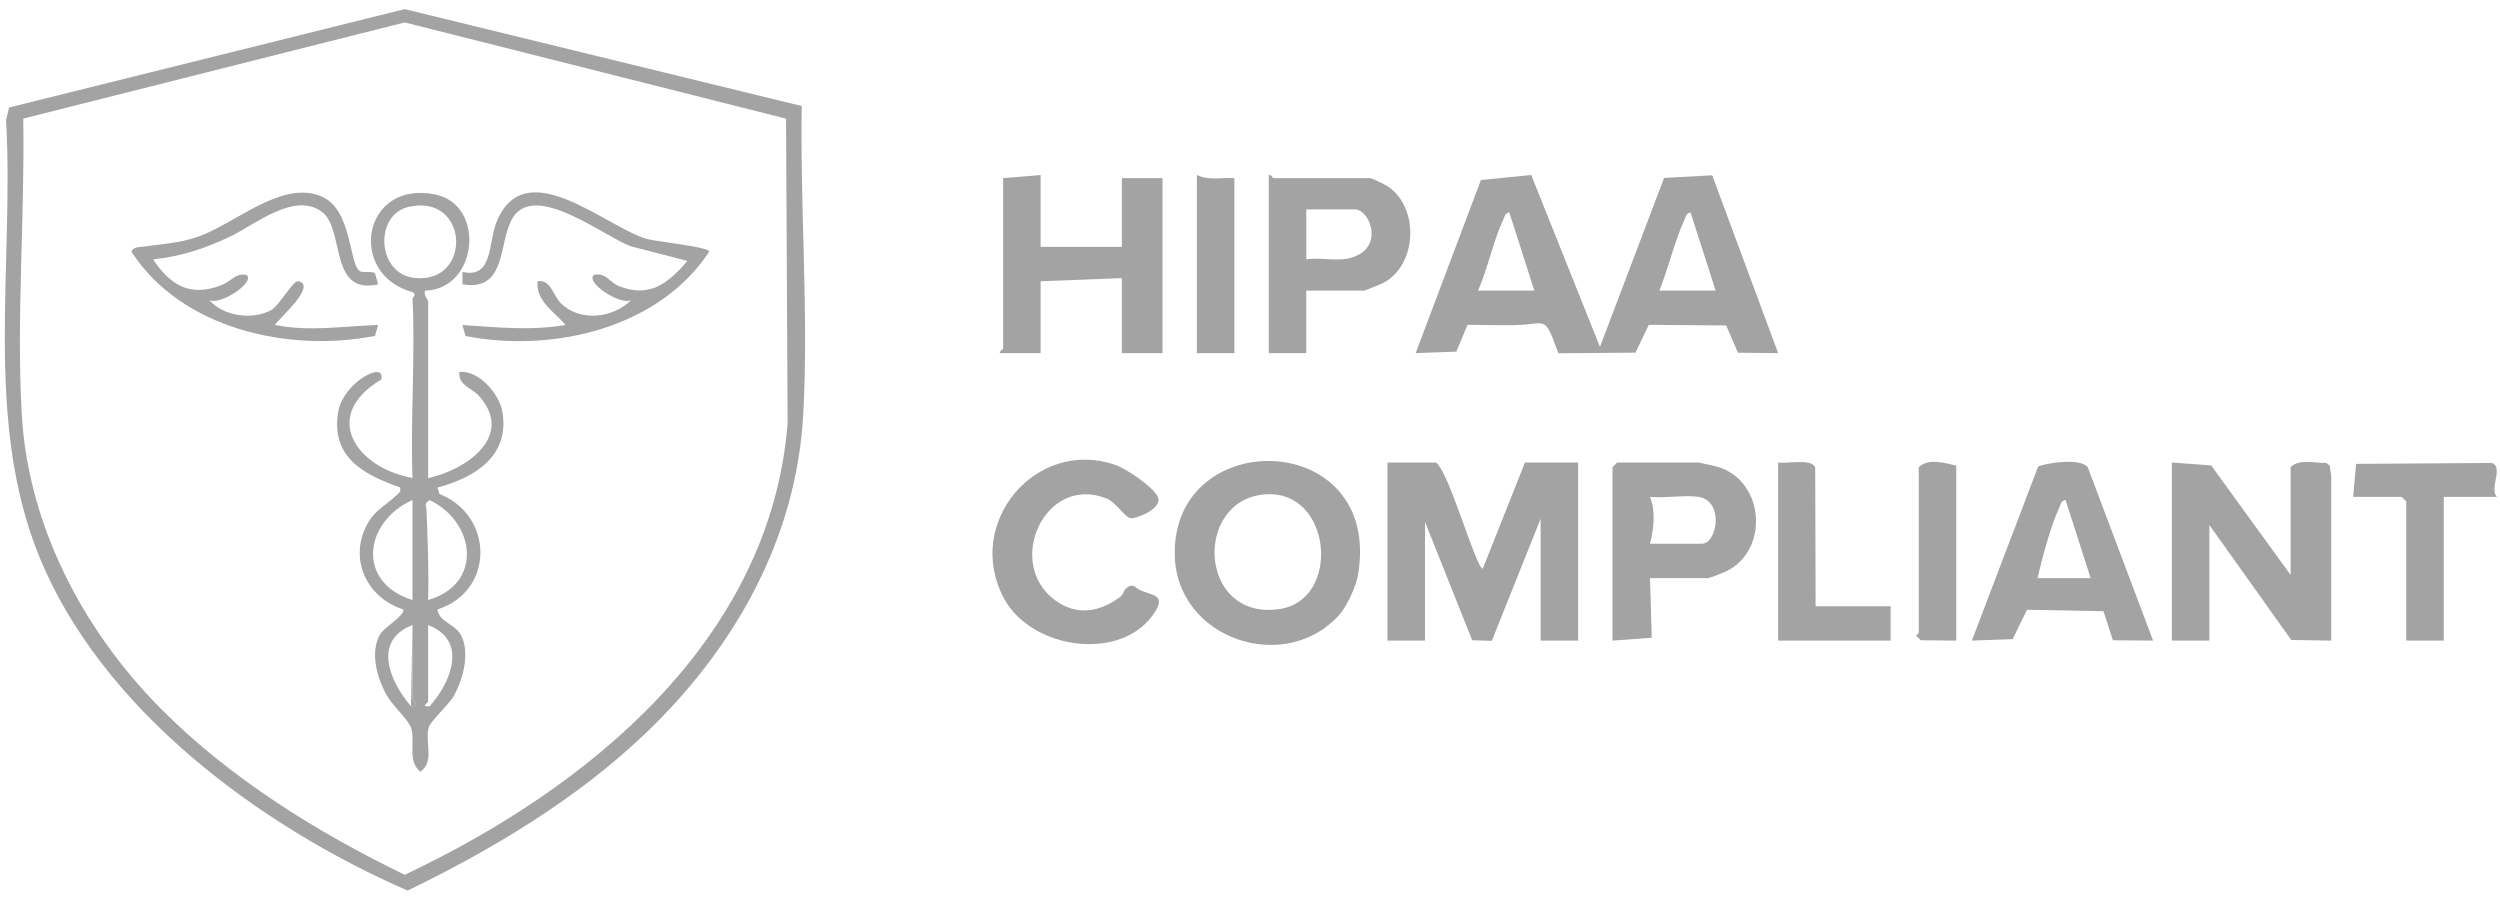 <?xml version="1.0" encoding="UTF-8"?>
<svg xmlns="http://www.w3.org/2000/svg" id="Layer_1" data-name="Layer 1" viewBox="0 0 600 215.25">
  <defs>
    <style>      .cls-1 {        fill: #a3a3a3;      }    </style>
  </defs>
  <path class="cls-1" d="M154.97,175.96c-16.35,15.67-36.83,27.95-57.15,37.78-35.39-15.44-73.47-43.44-88.43-80.25C-3.97,100.63,3.43,63.52,1.46,28.83l.72-3.03L97.12,2.19l95.3,23.26c-.43,24.25,1.68,49.83.36,73.96-1.65,30.06-16.53,56.15-37.81,76.56ZM38.51,169.99c16.64,16.78,37.44,29.67,58.61,39.96,43.96-20.74,87.72-56.25,91.91-108.29l-.38-73.19L97.13,5.38,5.58,28.46c.41,23.24-1.67,47.84-.36,70.95,1.51,26.7,14.75,51.88,33.29,70.58Z"></path>
  <path class="cls-1" d="M367.49,41.99l16.5,41.26,15.39-40.55,11.55-.63,15.82,42.68-9.64-.1-2.83-6.54-18.57-.15-3.2,6.68-18.51.15c-3.44-9.49-2.58-6.92-10.59-6.75-3.73.08-7.47-.09-11.2-.08l-2.69,6.43-9.76.36,15.66-41.55,12.08-1.2ZM368.25,69.75l-6.01-18.75c-1.06.09-1.18,1.1-1.52,1.85-2.44,5.34-3.64,11.49-5.97,16.9h13.5ZM411.75,69.75l-6.01-18.75c-1.06.09-1.18,1.1-1.52,1.85-2.32,5.08-3.85,11.62-5.97,16.9h13.5Z"></path>
  <path class="cls-1" d="M366,111h12.75v42.75h-9v-29.25l-11.71,29.3-4.71-.14-11.33-28.41v28.5h-9v-42.75h11.62c3.18,2.16,9.6,25.47,11.25,25.48l10.12-25.48Z"></path>
  <path class="cls-1" d="M521.25,111l9.43.7,19.07,26.3v-25.88c2.01-2.07,5.81-.95,8.53-1.02l.88.64c0,.81.34,1.93.34,2.63v39.38l-9.6-.16-19.65-27.59v27.75h-9v-42.75Z"></path>
  <path class="cls-1" d="M321.49,147.49c-13.01,14.63-39.21,5.93-39.55-14.36-.52-31.29,50.01-30.21,43.97,4.91-.46,2.69-2.62,7.42-4.43,9.45ZM303.59,118.65c-17.26,1.35-16.02,30.35,3.47,27.53,14.93-2.16,12.65-28.79-3.47-27.53Z"></path>
  <path class="cls-1" d="M249.75,42v17.25h19.5v-16.5h9.75v42h-9.75v-18l-19.5.75v17.25h-9.75c-.37-.28.75-.96.75-1.12v-40.88l9-.75Z"></path>
  <path class="cls-1" d="M516.75,153.75l-9.66-.09-2.25-6.97-18.36-.34-3.45,7.05-9.78.34,15.92-41.82c2.65-.93,10.01-1.97,11.87.15l15.7,41.67ZM501.75,138.75l-6.01-18.75c-1.03.08-1.19,1.1-1.53,1.84-2.16,4.74-4,11.85-5.21,16.91h12.75Z"></path>
  <path class="cls-1" d="M396,138.75l.42,14.3-9.42.7v-41.62l1.12-1.12h19.5c.25,0,4.31.92,4.89,1.11,11.01,3.52,12.14,20.02,1.74,25.02-.72.34-3.98,1.62-4.38,1.62h-13.88ZM407.62,119.25c-3.5-.52-8,.38-11.62,0,1.41,3.53.91,7.63,0,11.25h12.38c3.83,0,5.45-10.33-.75-11.25Z"></path>
  <path class="cls-1" d="M313.5,69.75v15h-9v-42.75c.55-.2.9.75,1.12.75h23.25c.31,0,3.5,1.52,4.09,1.91,7.63,4.96,7.3,18.69-.79,23.14-.61.33-4.54,1.95-4.8,1.95h-13.88ZM313.5,62.25c4.31-.68,8.58,1.1,12.69-1.19,5.53-3.08,2.33-10.81-1.06-10.81h-11.62v12Z"></path>
  <path class="cls-1" d="M270.22,141.22c.56-.5,1.28-.84,2.02-.54,2.57,2.47,7.89,1.25,5.16,5.84-7.5,12.59-29.85,9.6-36.52-3.03-9.48-17.96,7.67-38.4,26.7-31.95,2.72.92,9.16,5.28,10.3,7.71,1.29,2.77-5.27,5.38-6.66,5.1-1.23-.24-3.38-3.82-5.71-4.74-14.74-5.79-24.35,15.47-12.38,24.38,5.28,3.93,10.8,2.93,15.76-.76.64-.48.83-1.56,1.33-2.01Z"></path>
  <path class="cls-1" d="M599.25,119.25h-12.75v34.5h-9v-33.38l-1.12-1.12h-11.62l.7-7.92,32.56-.22c2.95.97-.66,6.02,1.23,8.14Z"></path>
  <path class="cls-1" d="M435.75,145.5h18v8.25h-27v-42.75c2.04.37,8.15-1.06,8.9,1.23l.1,33.27Z"></path>
  <path class="cls-1" d="M469.5,111.75v42l-8.54-.09-1.04-1.04c-.03-.3.58-.57.58-.75v-39.75c2.28-2.24,6.24-1,9-.38Z"></path>
  <path class="cls-1" d="M296.25,42.75v42h-9v-42.75c2.8,1.36,6,.58,9,.75Z"></path>
  <path class="cls-1" d="M99,71.62c0-.19,1.07-.87.07-1.49-15.85-4.26-12.11-27.04,5.39-23.46,12.19,2.49,10.24,22.77-2.45,23.08-.43,1.01.75,2.23.75,2.62v42.38c8.91-1.92,20.69-9.86,12.4-19.52-1.82-2.12-5.31-2.76-4.9-5.97,4.68-.46,9.59,5.33,10.31,9.55,1.84,10.67-6.64,15.81-15.57,18.2l.47,1.54c12.96,5.08,13.4,23.25-.47,27.71.27,2.92,4.09,3.45,5.56,6.05,2.37,4.19.57,10.75-1.65,14.72-1.13,2.02-5.57,6.03-6.01,7.49-1.03,3.43,1.54,8.24-2.03,10.71-3.2-2.7-1.12-7.08-2.21-10.53-.62-1.94-4.71-5.61-6.06-8.19-2.13-4.05-3.82-9.91-1.42-14.21.96-1.71,6.36-4.88,5.56-6.05-9.15-2.96-13.36-12.83-8.12-21.27,1.69-2.72,4.57-4.16,6.58-6.17.62-.62,1.07-.67.8-1.82-8.88-3.16-16.68-7.35-14.82-18.21,1.2-7.02,11.49-12.46,10.32-7.69-14.56,8.63-6.14,21.13,7.5,23.63-.52-14.25.7-28.91,0-43.12ZM98.03,49.66c-8.21,1.89-7.66,16.03,1.43,17.04,13.97,1.54,13.18-20.4-1.43-17.04ZM99,144v-24c-11.68,5.26-13.53,19.8,0,24ZM102.75,144c13.19-3.77,11.48-18.62.37-23.98-1.45.94-.81,1.19-.77,2.23.31,7.26.59,14.49.4,21.75ZM99,150c-9.72,3.78-5.41,13.63-.37,19.5,2.47.12.37-1.53.37-1.87v-17.62ZM102.75,150v18.38c0,.31-1.93,1.31.36,1.12,5.13-5.73,9.29-15.79-.36-19.49Z"></path>
  <path class="cls-1" d="M86.41,65.08c.92.5,2.59-.14,3.6.52l.73,2.64c-11.76,2.65-8-13.01-13.32-17.26-6.59-5.26-16.44,3.12-22.41,5.91-6.06,2.83-11.55,4.64-18.27,5.36,4.16,6.19,8.78,9.08,16.35,6.22,2.34-.88,3.39-3.05,6.14-2.48,1.99,1.92-6.64,7.43-9,6,3.31,3.9,10.31,4.88,14.79,2.47,2.01-1.08,5.34-7.25,6.58-6.97,4.62,1.01-4.83,9.13-5.61,10.49,8.21,1.69,16.49.27,24.75.01l-.75,2.62c-20.69,4.07-46.47-1.65-58.48-20.25.72-1.15,1.49-.98,2.59-1.13,4.56-.64,8.25-.79,12.79-2.21,9.13-2.87,20.41-13.92,30.14-9.93,7.67,3.14,6.65,16.5,9.37,17.99Z"></path>
  <path class="cls-1" d="M111,78c8.27.55,16.51,1.42,24.75-.01-2.66-3.1-7.19-5.74-6.75-10.49,3.24-.51,3.73,3.44,5.59,5.27,4.63,4.56,12.58,3.59,16.9-.77-2.35,1.43-10.99-4.08-9-6,2.88-.73,3.83,1.78,5.98,2.64,7.43,2.96,11.88-.62,16.5-6.02l-13.69-3.54c-6.44-2.44-22.81-15.46-28.19-6.86-3.61,5.78-1.26,17.84-12.1,16.02v-2.99c7.35,1.7,6.21-6.98,8.1-11.78,6.79-17.23,26.25,1.05,36.17,3.88,2.18.62,14.91,1.91,14.96,3.02-12.04,18.45-37.7,24.37-58.5,20.27l-.73-2.63Z"></path>
  <path class="cls-1" d="M99,150v17.62c0,.34,2.1,1.99-.37,1.87"></path>
</svg>
